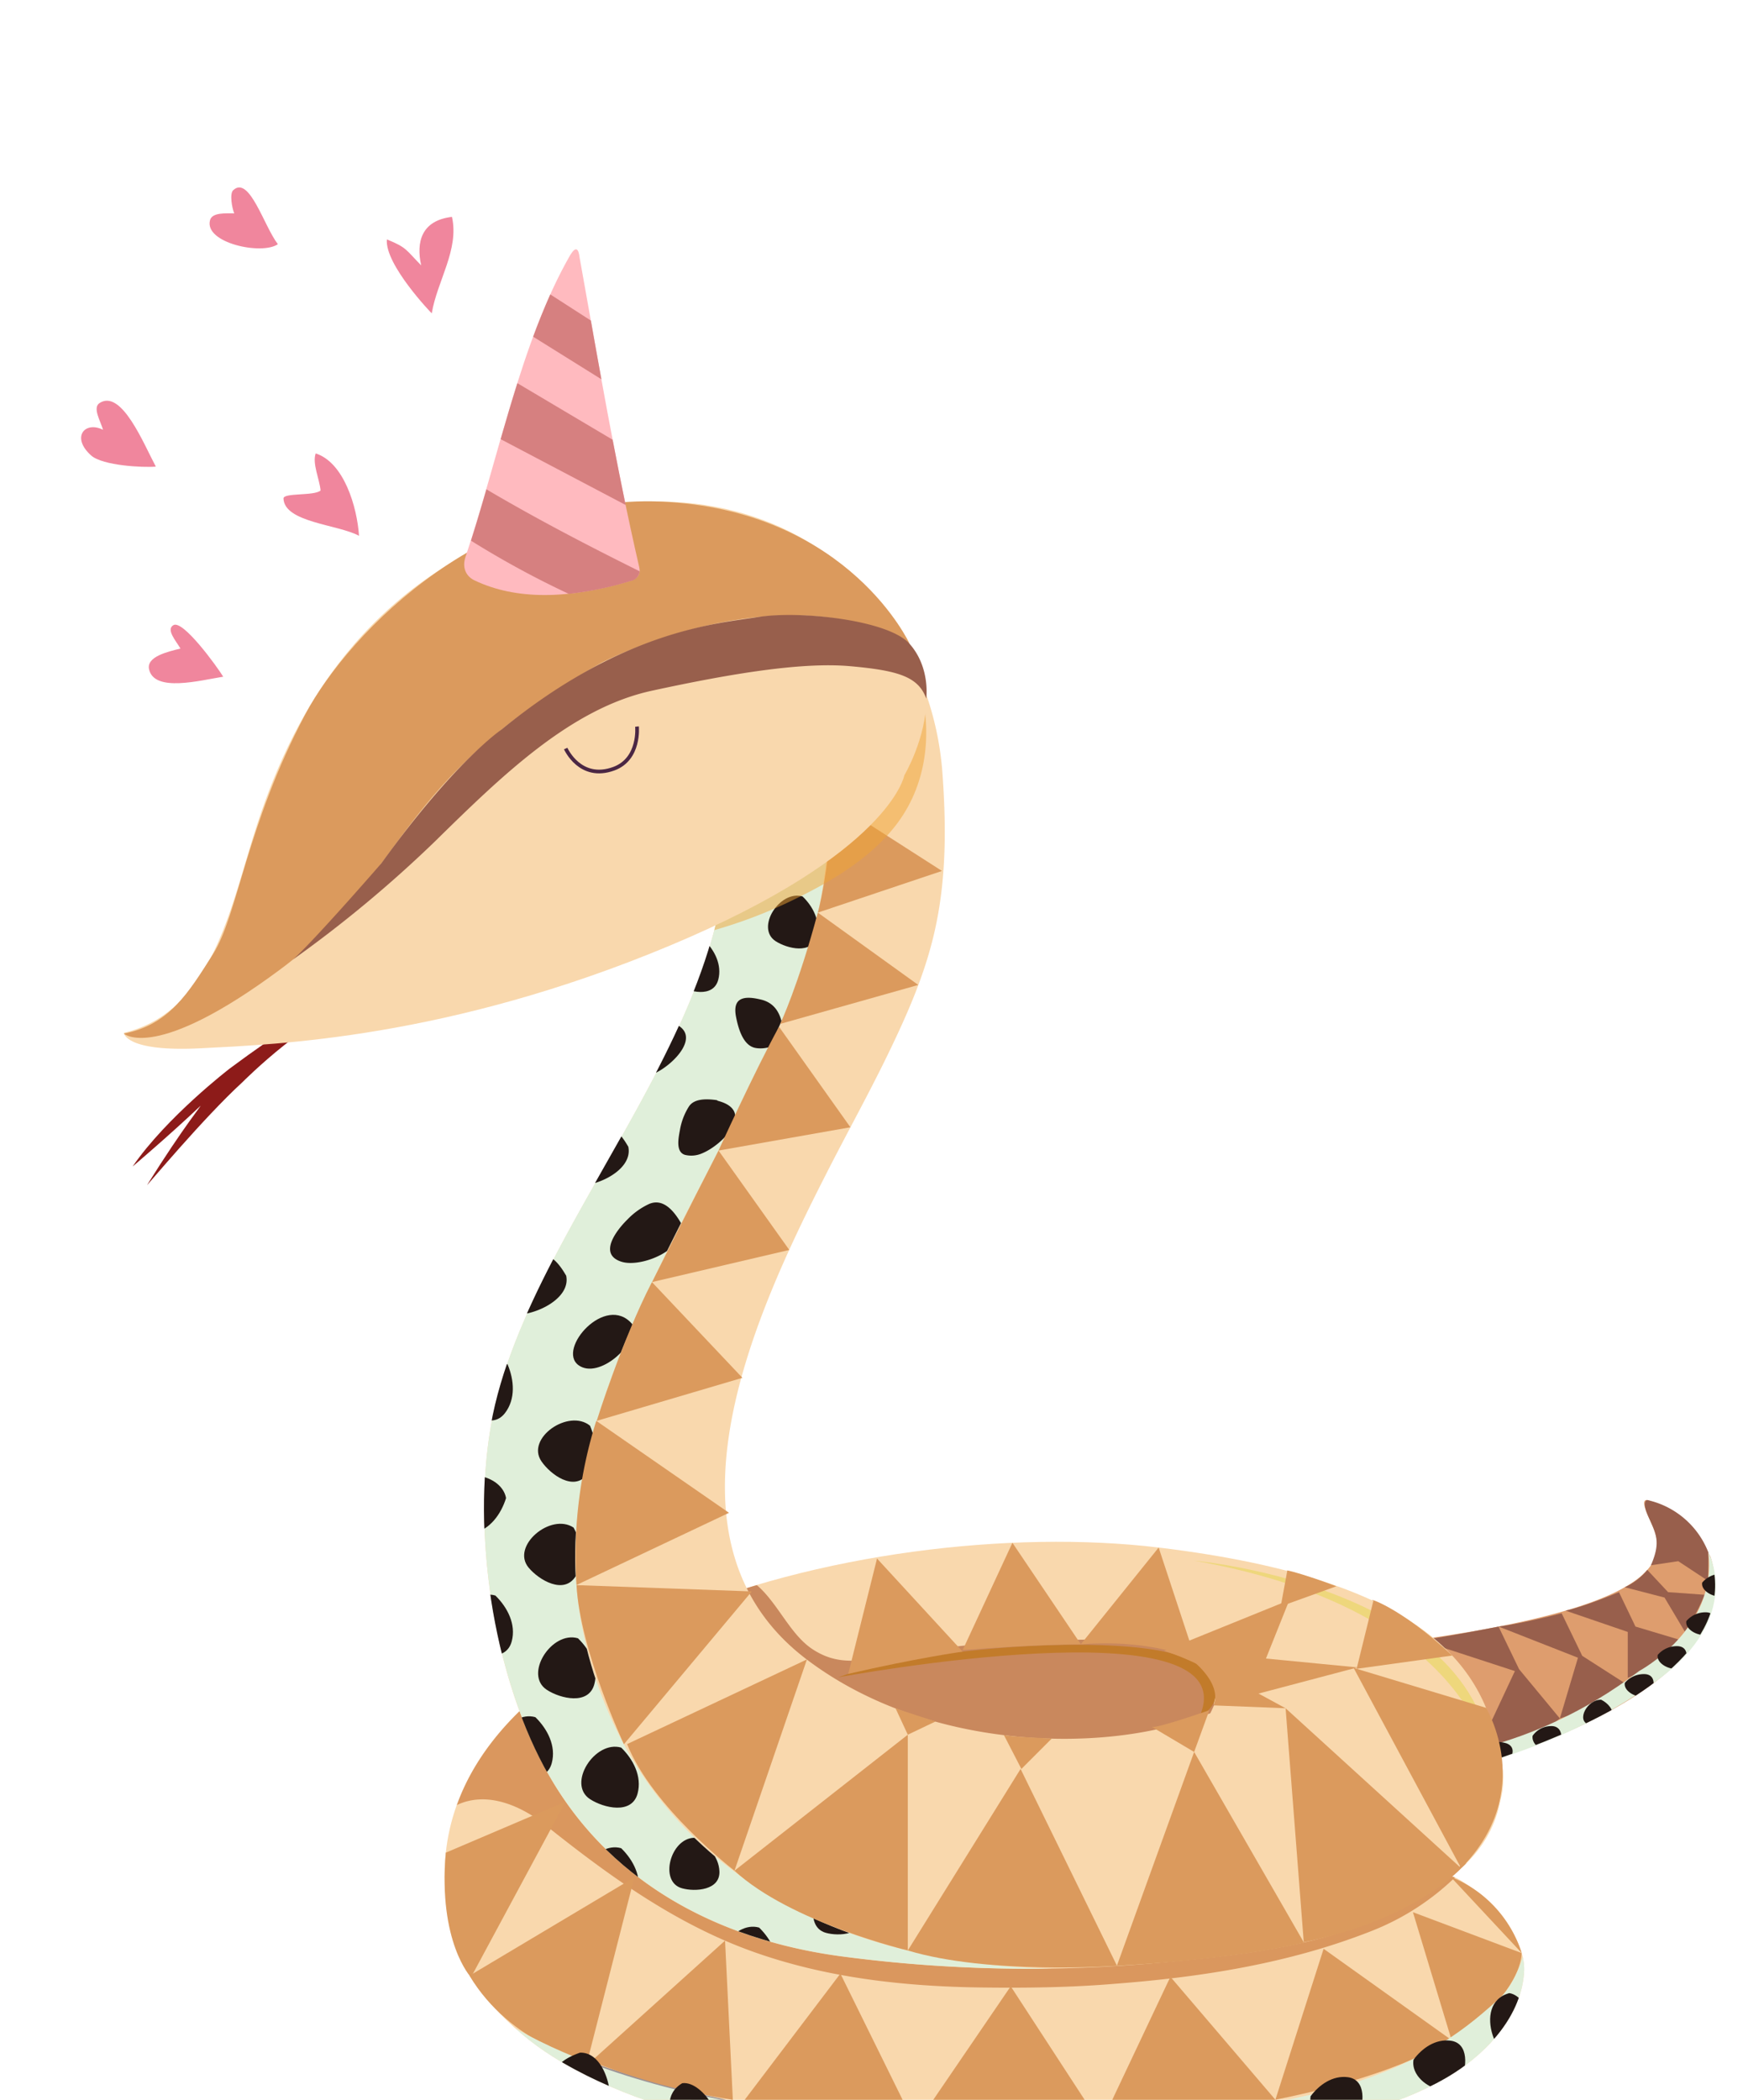 <svg xmlns="http://www.w3.org/2000/svg" xmlns:xlink="http://www.w3.org/1999/xlink" viewBox="0 0 470 566" width="470" height="566"><defs><style>.cls-1,.cls-20{fill:none;}.cls-2{isolation:isolate;}.cls-3{clip-path:url(#clip-path);}.cls-4{fill:#de9d6e;}.cls-5{fill:#985f4c;}.cls-6{fill:#e0efda;}.cls-7{clip-path:url(#clip-path-2);}.cls-16,.cls-8{fill:#231815;}.cls-11,.cls-12,.cls-18,.cls-8{mix-blend-mode:multiply;}.cls-9{fill:#f9d8ad;}.cls-10{fill:#c9885d;}.cls-11{fill:#c56d2a;opacity:0.6;}.cls-12{fill:#c27b2a;}.cls-13{fill:#d2d30b;opacity:0.3;mix-blend-mode:color-dodge;}.cls-14{fill:#938b93;opacity:0.9;mix-blend-mode:screen;}.cls-15{clip-path:url(#clip-path-3);}.cls-17{fill:#db9a5d;}.cls-18{fill:#f0a436;opacity:0.5;}.cls-19{fill:#8d1b19;}.cls-20{stroke:#4b2744;stroke-miterlimit:10;}.cls-21{clip-path:url(#clip-path-4);}.cls-22{fill:#ffbabf;}.cls-22,.cls-23{fill-rule:evenodd;}.cls-23{fill:#d68080;}.cls-24{fill:#f0869d;}</style><clipPath id="clip-path"><rect class="cls-1" x="0.16" y="1.45" width="469.68" height="564.55"/></clipPath><clipPath id="clip-path-2"><path class="cls-1" d="M378.91,481.16s95.64-20.54,82.29-61.61c0,0-3.73-7.79-13.27-14,0,0-6.8-4.52-3.59,3,3.3,7.78,15.91,24.59-69.4,34.46Z"/></clipPath><clipPath id="clip-path-3"><path class="cls-1" d="M157,439c-11.21-55.63,29.61-108.56,54.73-166,19.56-44.71,9.48-78.8,4.06-91.71-.4.28-.82.54-1.22.83-8,5.77-15.65,12-23.38,18.19,23.43,63.46-48.38,124.41-58.86,183.94-5.08,28.81.61,66.33,14.38,92,16.46,30.66,46.37,46.55,80.06,51.06a384.78,384.78,0,0,0,56.78,3.33C211.12,529,167.56,491.35,157,439Z"/></clipPath><clipPath id="clip-path-4"><path class="cls-1" d="M391.13,505.88c5.29-3.81,16.17-13.94,13.43-31.31-3.59-22.73-16.3-48.3-92.12-57.42-79.55-9.57-211.74,25.12-190.21,105.27,3.45,12.83,15.91,25.1,26.7,31.87,15.92,10,34.87,15.6,53.09,19.57,24.8,5.39,50.22,6.13,75.51,6.41,23.73.26,47.39-.53,70.61-5.87,14.3-3.29,31.64-7.73,44-15.64,9-5.76,18.2-15.47,18.84-27.4.39-7.42-6.49-16.71-12.13-21C398.13,509.81,392.19,505.22,391.13,505.88Z"/></clipPath></defs><g class="cls-2"><g id="menu04"><g class="cls-3"><path class="cls-4" d="M378.91,481.16s95.64-20.54,82.29-61.61c0,0-5.2-10.94-14.33-13.66,0,0-5.79-4.86-2.53,2.65s15.77,23.76-69.4,34.46Z"/><path class="cls-5" d="M404.1,438.45l21.4,8.4-4.88,16.37a52.55,52.55,0,0,0,17.49-9.53l-11.46-7.35-5.55-11.47S410.6,437.62,404.1,438.45Z"/><path class="cls-5" d="M383.06,442.15l25.43,8.3-9.78,20.9s13.5-1.12,21.91-8.13l-11-13.28-5.54-11.48S389.55,441.33,383.06,442.15Z"/><path class="cls-5" d="M422.17,434.16l16.76,5.74v12.36s8.76-3.28,13.61-10.35L441,438.45l-4.45-9.28S427.39,433.05,422.17,434.16Z"/><path class="cls-5" d="M438.11,427.85l10.73,2.78,5.47,9.18a52.37,52.37,0,0,0,5.32-9.93l-9.83-.71-5.61-6A16.5,16.5,0,0,1,438.11,427.85Z"/><path class="cls-5" d="M445.17,421.93l7.38-1.1,8,5.28s.14-4,.11-7.65a23,23,0,0,0-16.48-14.12s-1.58.18.19,4.2C446.44,413.32,448,415.43,445.17,421.93Z"/><path class="cls-6" d="M460.63,418.46s9.71,17.24-13.64,34.4-50.72,23.83-65.66,27.75l1.61-6.78s28.93-.41,59.06-23.4C442,450.43,463.24,439.09,460.63,418.46Z"/><g class="cls-7"><path class="cls-8" d="M420.42,471c.86-1.75,1.22-5.29-1.62-5.7a6.1,6.1,0,0,0-5.53,2.6C412.77,471.16,418.92,474,420.42,471Z"/><path class="cls-8" d="M428.44,464.87c2,.57,6,.53,6.4-2.05.31-2-1.21-3.69-3.08-4.65C428,458.07,424.93,463.85,428.44,464.87Z"/><path class="cls-8" d="M461.82,439.54c.88-1.53,1.31-4.61-1.52-4.92a6.74,6.74,0,0,0-5.57,2.35C454.18,439.86,460.27,442.23,461.82,439.54Z"/><path class="cls-8" d="M466.1,429.16c.88-1.53,1.3-4.61-1.52-4.92A6.73,6.73,0,0,0,459,426.6C458.46,429.48,464.55,431.85,466.1,429.16Z"/><path class="cls-8" d="M445.23,456.19c.88-1.53,1.31-4.61-1.52-4.91a6.71,6.71,0,0,0-5.57,2.35C437.59,456.51,443.68,458.89,445.23,456.19Z"/><path class="cls-8" d="M454.12,448.66c.88-1.53,1.31-4.61-1.52-4.91A6.71,6.71,0,0,0,447,446.1C446.48,449,452.57,451.36,454.12,448.66Z"/><path class="cls-8" d="M405.86,475.83c1.62-1.44,3.4-4.73.4-5.89a8.54,8.54,0,0,0-7.17,1C397.26,474,403,478.36,405.86,475.83Z"/></g><path class="cls-9" d="M391.13,505.88c5.29-3.81,16.17-13.94,13.43-31.31-3.59-22.73-16.3-48.3-92.12-57.42-79.55-9.57-211.74,25.12-190.21,105.27,3.45,12.83,15.91,25.1,26.7,31.87,15.92,10,34.87,15.6,53.09,19.57,24.8,5.39,50.22,6.13,75.51,6.41,23.73.26,47.39-.53,70.61-5.87,14.3-3.29,31.64-7.73,44-15.64,9-5.76,18.2-15.47,18.84-27.4.39-7.42-6.49-16.71-12.13-21C398.13,509.81,392.19,505.22,391.13,505.88Z"/><path class="cls-10" d="M315.2,443.84c-6.22-1.77-12.65-2-19.08-1.92-13.67.2-27.08.44-40.67,2.2-7.45,1-14.88,2.46-22.32,3.31-5.33.61-9.62.06-14.13-2.94-6-4-9.32-12.46-14.92-17.21-2.43.71-4.84,1.45-7.21,2.23-5.47,6.35-7.92,14.68-3.55,23,6.64,12.6,21.17,20.92,34.65,24.13,16.4,3.9,33.46,2.54,50,.11,7.63-1.12,15.22-2.63,22.86-3.67,5.54-.76,10.95-1,16.15.76.53-.36,1-.72,1.53-1.1,1-1.09,2-2.25,2.92-3.34a40.61,40.61,0,0,0,5.9-9.67,15.89,15.89,0,0,0,0-3.38C325.55,450.46,322.08,445.8,315.2,443.84Z"/><path class="cls-11" d="M391.13,505.88a36.9,36.9,0,0,0,4.36-3.7,131.8,131.8,0,0,1-15.28,5.63,359,359,0,0,1-73.27,14.64c-25.18,2.26-51.58,2.33-76.13-4.48-21.7-6-42-17.53-56.24-35.32-8.51-10.66-12.75-23.27-14.8-36.39-17.49,10.65-30.75,24.07-36.58,40.3,8.15-3.87,17.37.21,23.93,5.44,17,13.58,34.8,26.44,55.43,33.91,19.91,7.21,41.21,9.57,62.27,9.83,11.89.15,23.94,0,35.81-1,23.37-1.79,46.69-5.44,68.62-14a68.24,68.24,0,0,0,23.07-14.66C391.78,505.84,391.35,505.75,391.13,505.88Z"/><path class="cls-9" d="M385.72,459c-20.86-5.86-44.45-2.54-64.23,4.47-24.54,8.7-71.2,8.59-103.9-16.11-42.61-32.2-13.89-93.46,5.26-131.06,5.31-10.44,11-20.7,16.15-31.23,5.78-11.88,11-23.57,13.57-36.61,2.71-13.54,2.52-27.42,1.48-41.11a82.81,82.81,0,0,0-14.49-40.18,213.24,213.24,0,0,0-24.92,15c-8,5.77-15.65,12-23.38,18.19,23.43,63.46-48.38,124.41-58.86,183.94-5.08,28.81.61,66.33,14.38,92,16.46,30.66,46.37,46.55,80.06,51.06A384.54,384.54,0,0,0,313.42,529c25.53-2.38,53.84-5.49,75-21.39,18.81-14.14,26.71-39.89-1.76-48.42Z"/><path class="cls-12" d="M226,452.14s111-20.64,97.5,10.47c0,0,9.87-4.34-.45-13.76S249.94,443.17,226,452.14Z"/><path class="cls-6" d="M157.07,439c-11.21-55.63,29.61-108.56,54.73-166,19.56-44.71,9.48-78.8,4.06-91.71-.4.28-.82.54-1.22.83-8,5.77-15.65,12-23.38,18.19,23.43,63.46-48.38,124.41-58.86,183.94-5.08,28.81.61,66.33,14.38,92,16.46,30.66,46.37,46.55,80.06,51.06a384.78,384.78,0,0,0,56.78,3.33C211.19,529,167.63,491.35,157.07,439Z"/><path class="cls-13" d="M322,420.68s79.37,7.07,80.6,57.8C402.55,478.48,399.9,434.47,322,420.68Z"/><path class="cls-14" d="M159.86,556.07s69.29,37.83,201.51,11.32C361.37,567.39,256.37,589.31,159.86,556.07Z"/><g class="cls-15"><path class="cls-8" d="M183.91,509c3.57,1,10.33.54,10.08-4.61-.19-4.09-3.35-7.22-6.84-9C180.78,495.55,177.62,507.29,183.91,509Z"/><path class="cls-8" d="M222.68,521c3.56,1,10.33.54,10.08-4.61-.2-4.09-3.35-7.22-6.84-9C219.54,507.52,216.39,519.26,222.68,521Z"/><path class="cls-8" d="M159.14,485c3.61,2.33,11.26,4.23,12.79-1.56,1.22-4.61-1.18-9.19-4.42-12.36C160.39,469,152.77,480.91,159.14,485Z"/><path class="cls-8" d="M159.14,512.12c3.61,2.33,11.26,4.22,12.79-1.57,1.22-4.6-1.18-9.18-4.42-12.35C160.39,496.11,152.77,508,159.14,512.12Z"/><path class="cls-8" d="M196.35,533.53c3.6,2.32,11.25,4.22,12.78-1.57,1.22-4.61-1.17-9.18-4.42-12.36C197.6,517.52,190,529.42,196.35,533.53Z"/><path class="cls-8" d="M136,476.8c3.61,2.33,11.26,4.22,12.79-1.57,1.22-4.6-1.18-9.18-4.42-12.35C137.22,460.79,129.6,472.69,136,476.8Z"/><path class="cls-8" d="M209.16,253.71c3.13,2,9.76,3.66,11.08-1.36,1.06-4-1-8-3.83-10.71C210.25,239.83,203.64,250.15,209.16,253.71Z"/><path class="cls-8" d="M182.6,265.44c3.12,2,9.75,3.66,11.08-1.36,1.06-4-1-8-3.83-10.71C183.68,251.56,177.08,261.87,182.6,265.44Z"/><path class="cls-8" d="M147.49,455.53c3.6,2.33,11.25,4.22,12.78-1.57,1.23-4.61-1.17-9.18-4.42-12.35C148.74,439.52,141.12,451.42,147.49,455.53Z"/><path class="cls-8" d="M125.2,444c3.61,2.33,11.26,4.22,12.79-1.57,1.22-4.61-1.17-9.18-4.42-12.35C126.46,428,118.84,439.89,125.2,444Z"/><path class="cls-16" d="M142.56,422.59c2.75,3.29,9.5,7.37,12.68,2.29,2.53-4,1.59-9.12-.57-13.11C148.49,407.67,137.69,416.78,142.56,422.59Z"/><path class="cls-16" d="M120.26,402.67c-.44,4.27,1.34,11.95,7.2,10.68,4.66-1,7.65-5.21,9-9.54C135.1,396.52,121,395.13,120.26,402.67Z"/><path class="cls-16" d="M146,393.91c2.42,3.54,8.74,8.25,12.39,3.5,2.91-3.77,2.48-8.92.71-13.1C153.35,379.63,141.72,387.65,146,393.91Z"/><path class="cls-16" d="M123.78,377.4c2.42,3.54,8.74,8.25,12.39,3.5,2.91-3.77,2.48-8.92.71-13.1C131.13,363.12,119.5,371.14,123.78,377.4Z"/><path class="cls-8" d="M156,368c5.46,3.95,16.2-5.63,14.44-11.12C163.33,348.57,150.06,363.67,156,368Z"/><path class="cls-8" d="M183.63,329.69c-1.7-2.92-4.6-6.81-8.54-5.18a19.34,19.34,0,0,0-5.92,4.23c-2.78,2.72-8.06,9.36-1.55,11.38,5.33,1.66,17.63-3.33,16.11-10.28A.56.56,0,0,1,183.63,329.69Z"/><path class="cls-8" d="M169.31,308.93c-1.7-2.93-4.59-6.81-8.54-5.19a19,19,0,0,0-5.91,4.24c-2.79,2.71-8.07,9.36-1.56,11.38,5.33,1.65,17.63-3.34,16.11-10.29Z"/><path class="cls-8" d="M152.55,343.68c-1.69-2.93-4.59-6.82-8.53-5.19a19.22,19.22,0,0,0-5.92,4.23c-2.78,2.72-8.07,9.36-1.55,11.38,5.33,1.66,17.63-3.33,16.11-10.28A1.71,1.71,0,0,1,152.55,343.68Z"/><path class="cls-8" d="M193.29,296.55c-2.86-.4-6.12-.43-7.52,1.71a17.29,17.29,0,0,0-2.43,6.36c-.35,1.95-1.25,5.94,1.4,6.69a7.21,7.21,0,0,0,4.6-.43c5.52-2.26,14.39-11.38,4.39-14.1A1.08,1.08,0,0,1,193.29,296.55Z"/><path class="cls-8" d="M180,275.22c-2.86-.41-6.12-.43-7.52,1.71a17.24,17.24,0,0,0-2.43,6.35c-.35,2-1.25,5.94,1.4,6.69a7.15,7.15,0,0,0,4.6-.43c5.52-2.25,14.39-11.37,4.39-14.1A1,1,0,0,1,180,275.22Z"/><path class="cls-8" d="M210.9,277.29a.58.58,0,0,1,.12-.52c-.51-3.45-2-6.44-5.88-7.34-1.59-.37-4.06-.87-5.58.06s-1.39,3.05-1.09,4.6c.56,2.86,1.81,7.76,5.24,8.39C207,283.08,211.84,281.4,210.9,277.29Z"/></g><path class="cls-17" d="M220.52,246l27.09,19.5L210.38,276S215.26,265.69,220.52,246Z"/><path class="cls-17" d="M224.61,215.93,254,234.77,220.52,246S223.27,236.68,224.61,215.93Z"/><path class="cls-17" d="M210.06,276.77l19.25,27.09-35.56,6.28S203.36,289,210.06,276.77Z"/><path class="cls-17" d="M193.75,310.14l19.08,26.79-37,8.66S185.67,325.82,193.75,310.14Z"/><path class="cls-17" d="M175.79,345.59l24.4,25.81L160.9,383S167.71,361.27,175.79,345.59Z"/><path class="cls-17" d="M160.78,383l35.8,24.79-41.12,19.45A120.88,120.88,0,0,1,160.78,383Z"/><path class="cls-17" d="M155.46,427.28l47.25,1.7-34.47,41.19S156.39,444.92,155.46,427.28Z"/><path class="cls-17" d="M169.1,470.13l48.49-22.82-19.54,56.95S175.88,487.2,169.1,470.13Z"/><path class="cls-17" d="M198.05,504.26l46.74-36.66v58.16S213.18,518.25,198.05,504.26Z"/><path class="cls-17" d="M244.79,525.76l30.41-48.93,26,53.07S266.61,532.38,244.79,525.76Z"/><path class="cls-17" d="M228.73,451.2l7.76-31.09,23.09,25.09S246.88,447,228.73,451.2Z"/><path class="cls-17" d="M259.58,444.79,273,415.87l18.46,27.37S278.83,443.24,259.58,444.79Z"/><path class="cls-17" d="M120.21,499.4l32.3-13.77L127,533S118.09,523.54,120.21,499.4Z"/><path class="cls-17" d="M126.6,532.56l44.45-26.51-12.67,49.59S137.76,551.16,126.6,532.56Z"/><path class="cls-17" d="M159.43,555.64l36.08-32.54,2.1,42.91A177.35,177.35,0,0,1,159.43,555.64Z"/><path class="cls-17" d="M200.82,566l25.79-34,19.83,40.21A324.38,324.38,0,0,1,200.82,566Z"/><path class="cls-17" d="M247.44,572.19l25.1-36.77,23.95,36.77S279,574,247.44,572.19Z"/><path class="cls-17" d="M297,572.19l18.6-39.33L343.91,566S330.34,569.23,297,572.19Z"/><path class="cls-17" d="M343.91,566l13-40.69L391,549.63S379.57,558.8,343.91,566Z"/><path class="cls-17" d="M391.46,550.07,381,515.45l29.29,11S411,536.84,391.46,550.07Z"/><path class="cls-17" d="M291.43,443.24l21-26.09,9.95,30.16S310.68,441.68,291.43,443.24Z"/><path class="cls-17" d="M313.87,445l33.81-13.7-10.81,27S329.49,450,313.87,445Z"/><path class="cls-17" d="M301.16,529.9,322,472.25l29.61,51.39S335.71,527.93,301.16,529.9Z"/><path class="cls-17" d="M351.56,523.54l-4.9-63.07L394,503.59S381.53,517.49,351.56,523.54Z"/><path class="cls-17" d="M394,503.59l-29-54,35.72,10.77S414.41,482.87,394,503.59Z"/><path class="cls-18" d="M192.61,250.72h0a128.94,128.94,0,0,0,20.16-7.6c10.49-5,21.49-11.26,28.73-20.59,7.46-9.62,9.53-21.57,7.54-33.42-.41-2.46-.93-5.17-1.65-7.9a81.85,81.85,0,0,0-7.86-14.09,213.24,213.24,0,0,0-24.92,15c-8,5.77-15.65,12-23.38,18.19C197.53,217.29,197,234.08,192.61,250.72Z"/><path class="cls-19" d="M96.4,267.89s-6.79-.46-34.48,20.16c0,0-17,13.05-26.16,26.39,0,0,9.82-8.32,18.17-16.23,1.11-1.06-4.12,5-14.25,21.19-.47.76,15.11-18,25.65-27.65,0,0,19.5-19.64,32.4-21.63Z"/><path class="cls-9" d="M33.39,278.41s.27,5.21,20.73,4.16,66.61-2.67,126.3-27.59,63.44-46,63.44-46,5.92-9.93,5.92-20.62-10.24-28.64-31.08-41.81-55.16-18.24-94,3.38S73.14,209.1,67,229.76,54.72,273.32,33.39,278.41Z"/><path class="cls-20" d="M152.54,201.77s3.86,8.8,13,5.43c7.11-2.63,6.23-11.35,6.23-11.35"/><path class="cls-17" d="M33.39,278.61s8.33,7.89,42.31-17.4,29.92-50.6,86.46-82.56c0,0,48-25,83.1-5.13,0,0-16-34.92-64.71-38.19S94.32,170,82.3,192.59c-15.94,30-18.14,54-24.81,64.51S45.66,276.25,33.39,278.61Z"/><path class="cls-5" d="M79,258.65a334.28,334.28,0,0,0,38.15-31.71c18.2-17.85,36.74-36,58.62-40.75s40.69-7.76,53.52-6.61,18.37,2.8,20.47,8.73c0,0,1.18-8.4-4.52-14.79s-29.49-9-40.84-7.19-36.34,3.5-69.15,30.31c0,0-12.33,8.25-32.42,36.07C102.85,232.71,84.79,253.49,79,258.65Z"/><path class="cls-17" d="M241.48,460.47l3.31,7.13,7.48-3.57S242.73,461,241.48,460.47Z"/><path class="cls-17" d="M270.69,467.67l4.73,9.16,8.2-8.21S271.94,468.16,270.69,467.67Z"/><path class="cls-17" d="M310.58,465.48,322,472.25,326.1,461S311.82,466,310.58,465.48Z"/><path class="cls-17" d="M370.32,431.54l-4.51,18.3,25.78-3.58C377.46,433,368.08,430.37,370.32,431.54Z"/><path class="cls-17" d="M347.11,423.44,345.35,433l15-5.41C351.92,424.4,346,422.88,347.11,423.44Z"/><path class="cls-17" d="M327.3,459.7l19.36.77-26.19-14.21S330,452.21,327.3,459.7Z"/><path class="cls-17" d="M327.3,459.7l38.75-10.24-48.22-4.67S330,452.21,327.3,459.7Z"/><path class="cls-17" d="M391.13,505.88l19.2,20.56A32.8,32.8,0,0,0,391.13,505.88Z"/><g class="cls-21"><path class="cls-6" d="M126.6,538.11s33.46,33.28,134,34.08,125.76-16.79,144.59-34.34c0,0,9.3-9.92,5.79-26l15.07,66.69s-267.81,19.85-266.64,19.85-58.65-53.88-58.65-53.88Z"/><path class="cls-8" d="M366.2,570.66c1.59-3.33,2.36-10.07-2.75-10.74-4.06-.53-7.7,2-10.05,5.14C352.4,571.36,363.4,576.55,366.2,570.66Z"/><path class="cls-8" d="M393.9,560.82c1.59-3.33,2.37-10.07-2.75-10.74-4.06-.53-7.7,2-10,5.14C380.1,561.52,391.1,566.71,393.9,560.82Z"/><path class="cls-8" d="M192.36,577.72c4.85-4.67-2.67-16.94-8.39-16.18C174.53,567.09,187,582.83,192.36,577.72Z"/><path class="cls-8" d="M410.78,555.09c5.92-3.22,1.92-17-3.79-17.83C396.41,540.11,404.3,558.6,410.78,555.09Z"/><path class="cls-8" d="M156.2,553.38c-3.18,1.15-7.52,3.32-6.62,7.49a19.3,19.3,0,0,0,3.12,6.57c2.18,3.22,7.78,9.6,10.92,3.55,2.57-5-.15-17.94-7.26-17.68Z"/></g><path class="cls-22" d="M153.78,68.72c1.53-2.47,2.24-1.69,2.52.75,5,27.81,9.66,55.64,16.07,83.42.42,1.78-.35,3.08-2.3,3.67-16.81,5.07-31,5.19-42.11-.11-2.38-1.14-3.39-3.51-2.43-6.35C134.26,124.14,140.39,92,153.78,68.72Z"/><path class="cls-23" d="M159.33,86.41q1.39,7.91,2.84,15.83h0L143.76,90.76c1.44-3.91,3-7.72,4.62-11.4Z"/><path class="cls-23" d="M165.2,118.55q1.68,8.79,3.5,17.57h0L135,118.38c1.45-5,2.93-10.1,4.51-15.09l25.71,15.26Z"/><path class="cls-23" d="M172.48,154a2.92,2.92,0,0,1-2.41,2.6,89.94,89.94,0,0,1-16.7,3.48A247.27,247.27,0,0,1,127,145.74h0c1.43-4.49,2.8-9.12,4.16-13.84h0C145.14,140.14,158.85,147.22,172.48,154Z"/><path class="cls-24" d="M27.78,115.85c-.64-2.3-2.91-5.93-.93-7.21,5.93-3.83,11.89,11,15.17,17.14-3.4.3-14.36-.25-17.44-3C19.09,117.87,22.87,113.4,27.78,115.85Z"/><path class="cls-24" d="M48.66,174.82c-1.15-2-4-5.14-1.88-6.32,2.6-1.43,11.71,11.13,13.41,13.91-6.28,1-18.58,4.3-20-2C39.46,177,45.16,175.69,48.66,174.82Z"/><path class="cls-24" d="M76.44,134.37c0-1.6,8.29-.63,10-2.15-.23-2.91-2.3-7.3-1.31-10,7.68,2.49,11.16,14.48,11.68,22.21C91.12,141.35,76.67,140.85,76.44,134.37Z"/><path class="cls-24" d="M56.63,59.36c.58-2.18,4.34-1.82,6.53-1.85-.58-1.36-1.3-5.29-.28-6.24,4.38-4.08,8.31,9.75,12.05,14.55C70.64,68.84,55,65.51,56.63,59.36Z"/><path class="cls-24" d="M104.32,64.53c5.48,2.24,5.08,2.78,9.25,7-1.38-6.21,0-12.09,8.3-13.07,2,8.83-4,17.29-5.45,26C116.42,84.52,103.71,71.3,104.32,64.53Z"/></g></g></g></svg>
